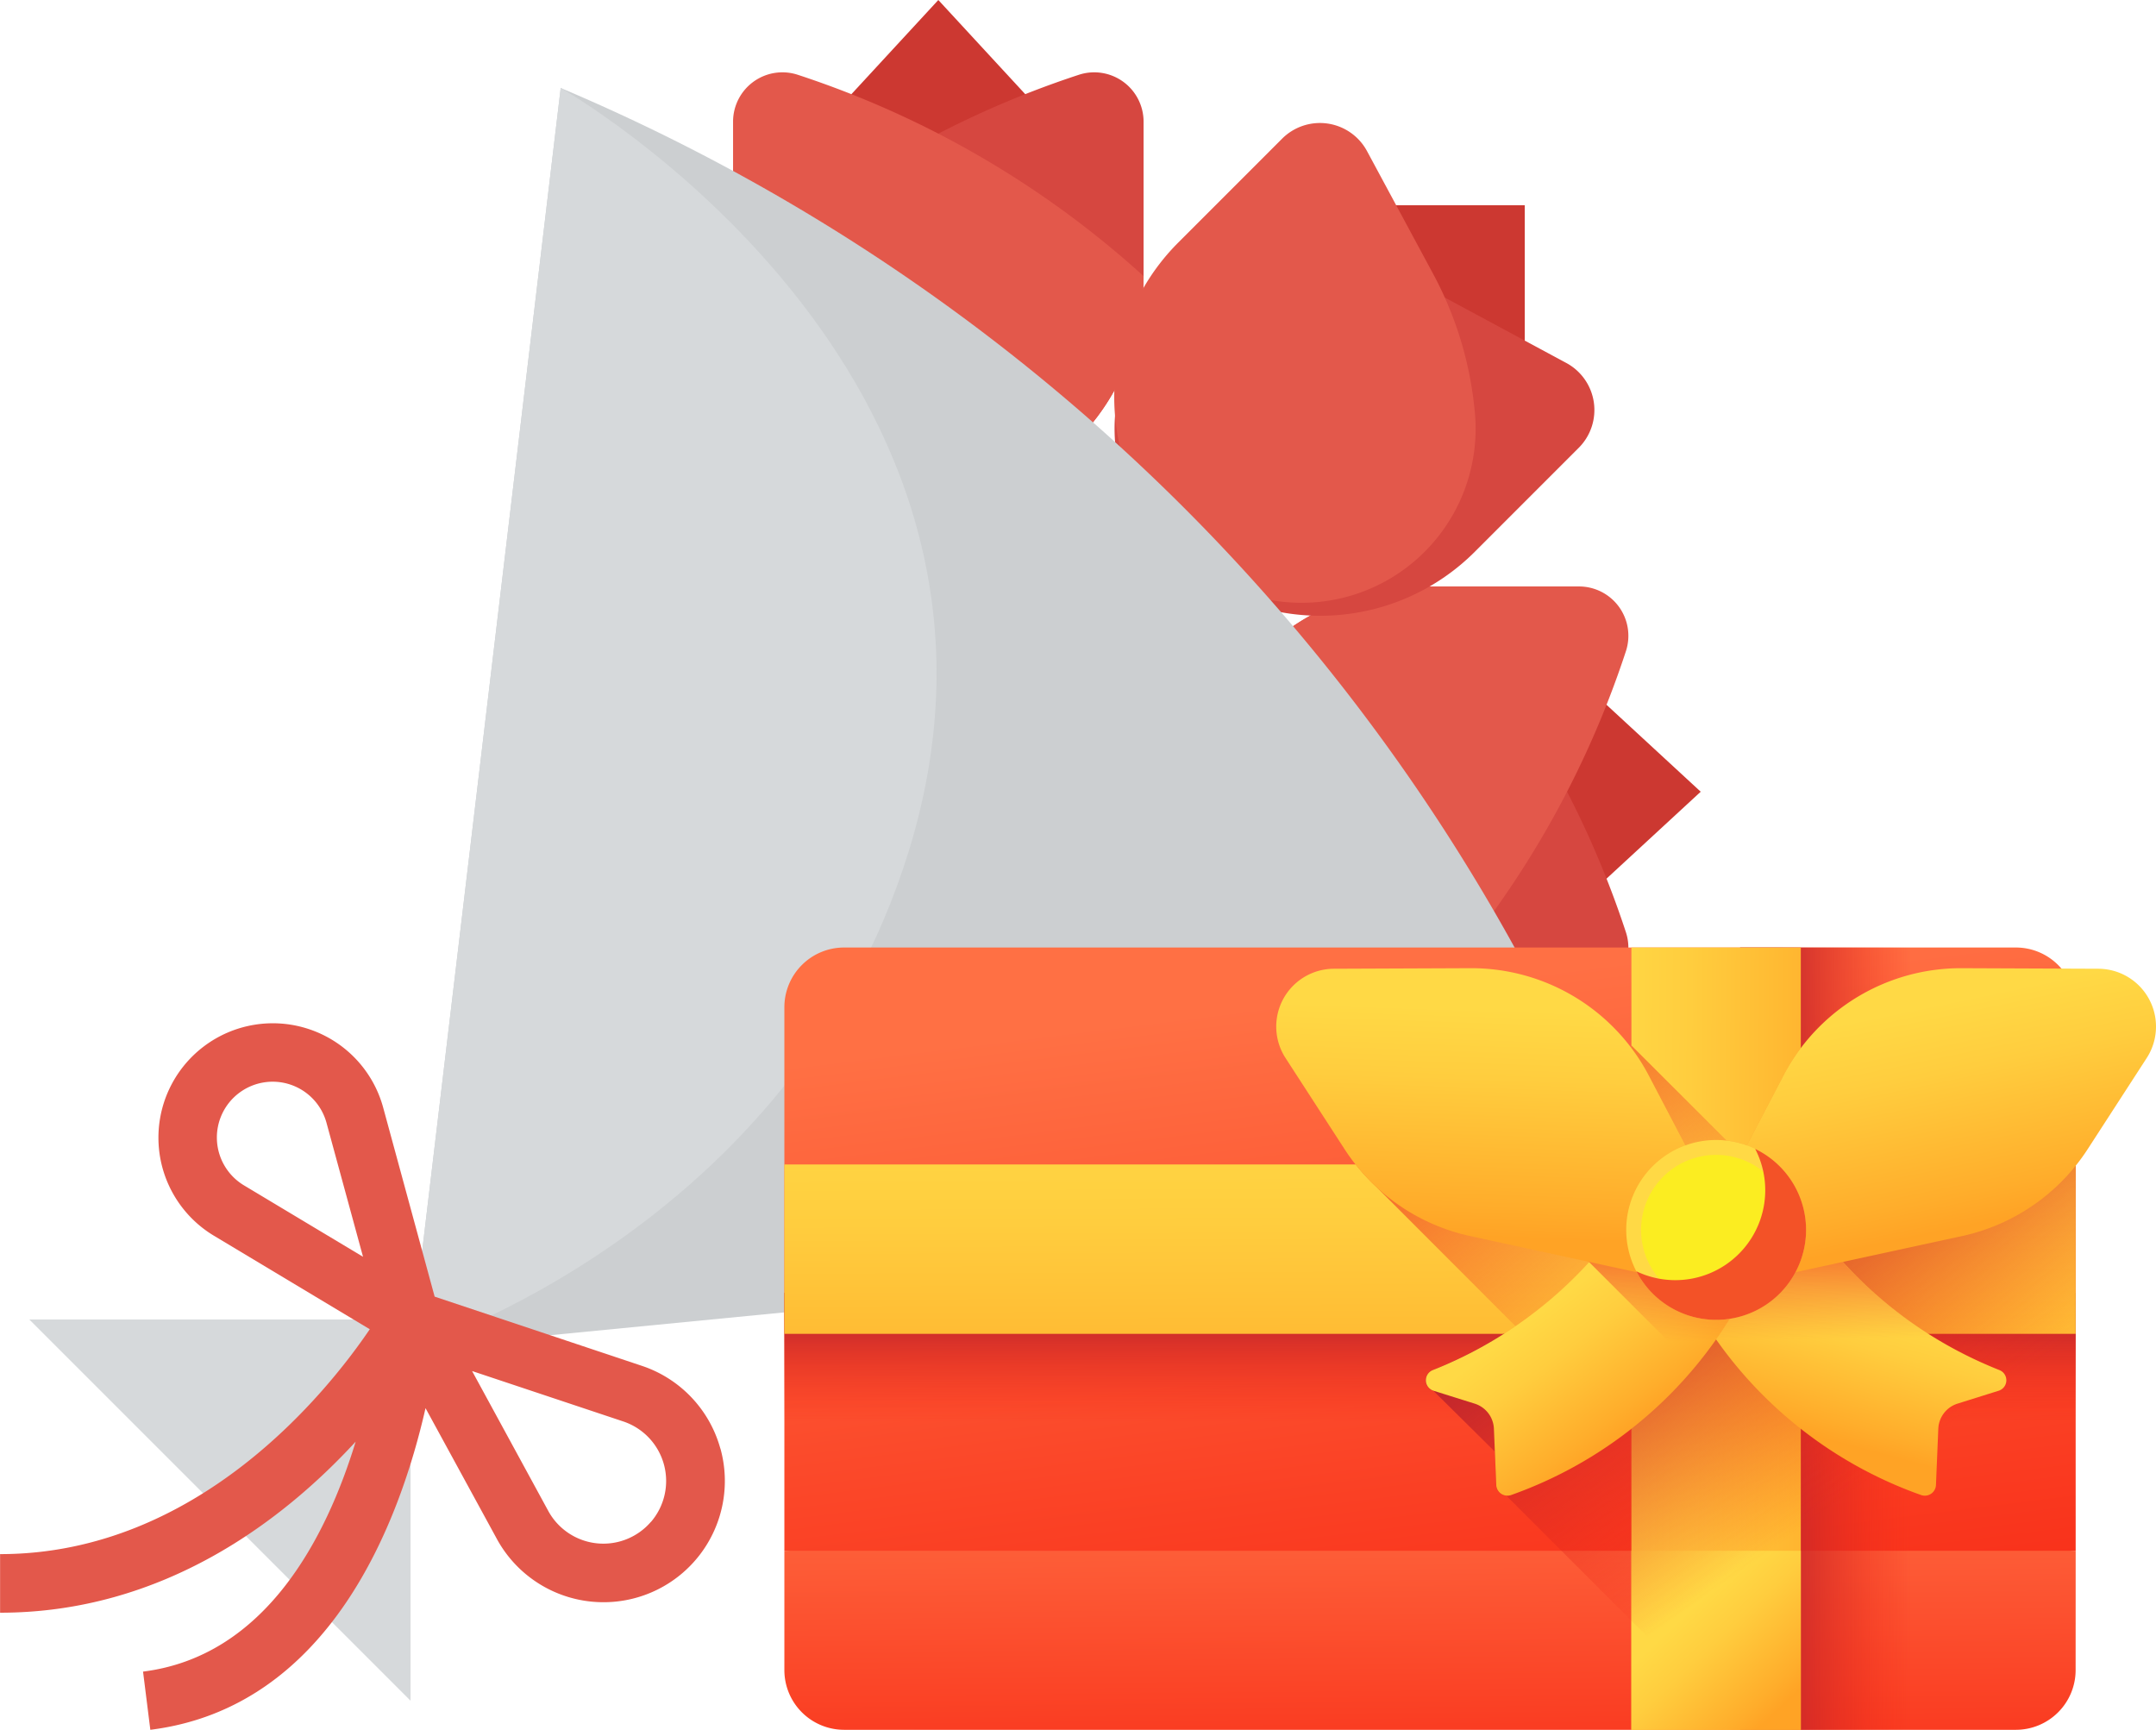 <svg xmlns="http://www.w3.org/2000/svg" xmlns:xlink="http://www.w3.org/1999/xlink" width="77.277" height="62" viewBox="0 0 77.277 62"><defs><linearGradient id="a" x1="0.444" y1="-0.438" x2="0.573" y2="1.565" gradientUnits="objectBoundingBox"><stop offset="0" stop-color="#ff7044"/><stop offset="1" stop-color="#f82814"/></linearGradient><linearGradient id="b" x1="0.382" y1="0.091" x2="0.693" y2="1.261" xlink:href="#a"/><linearGradient id="c" x1="0.5" y1="0.5" x2="0.5" y2="0.09" gradientUnits="objectBoundingBox"><stop offset="0" stop-color="#f82814" stop-opacity="0"/><stop offset="1" stop-color="#c0272d"/></linearGradient><linearGradient id="d" x1="0.51" y1="0.5" x2="0.1" y2="0.5" xlink:href="#c"/><linearGradient id="e" x1="-0.16" y1="0.478" x2="1.462" y2="0.532" gradientUnits="objectBoundingBox"><stop offset="0" stop-color="#ffd945"/><stop offset="0.304" stop-color="#ffcd3e"/><stop offset="0.856" stop-color="#ffad2b"/><stop offset="1" stop-color="#ffa325"/></linearGradient><linearGradient id="f" x1="0.475" y1="-0.343" x2="0.542" y2="1.902" xlink:href="#e"/><linearGradient id="g" x1="0.346" y1="0.328" x2="0.856" y2="0.899" xlink:href="#e"/><linearGradient id="h" x1="0.52" y1="0.287" x2="0.243" y2="-0.068" gradientUnits="objectBoundingBox"><stop offset="0" stop-color="#f35227" stop-opacity="0"/><stop offset="1" stop-color="#f35227"/></linearGradient><linearGradient id="i" x1="0.739" y1="0.516" x2="0.397" y2="0.092" xlink:href="#c"/><linearGradient id="j" x1="0.542" y1="0.355" x2="0.417" y2="0.814" xlink:href="#e"/><linearGradient id="k" x1="0.38" y1="0.382" x2="0.683" y2="0.774" xlink:href="#e"/><linearGradient id="l" x1="0.501" y1="0.478" x2="0.494" y2="0.077" xlink:href="#h"/><linearGradient id="m" x1="0.395" y1="0.146" x2="0.598" y2="0.832" xlink:href="#e"/><linearGradient id="n" x1="-10.87" y1="-3.942" x2="-11.337" y2="-4.43" xlink:href="#h"/><linearGradient id="o" x1="0.518" y1="0.133" x2="0.482" y2="0.876" xlink:href="#e"/><linearGradient id="p" x1="-17.383" y1="-3.875" x2="-17.85" y2="-4.363" xlink:href="#h"/><linearGradient id="q" x1="-1.212" y1="5.148" x2="-1.169" y2="5.953" xlink:href="#e"/><linearGradient id="r" x1="-1.533" y1="6.547" x2="-1.533" y2="5.456" gradientUnits="objectBoundingBox"><stop offset="0" stop-color="#ffd945" stop-opacity="0"/><stop offset="1" stop-color="#fbed21"/></linearGradient><linearGradient id="s" x1="-36.77" y1="6.563" x2="-36.042" y2="5.218" xlink:href="#h"/></defs><g transform="translate(47.532 668)"><g transform="translate(345.468 -346.337)"><g transform="translate(-393 -321.663)"><path d="M389.192,178.824l5.292,4.884-5.292,4.884-5.293-4.884Zm0,0" transform="translate(-333.526 -155.331)" fill="#cc3831"/><path d="M328.469,167.357c0,4.063,3.573,7.357,7.972,7.357h5.536a1.769,1.769,0,0,0,1.682-2.312,34.373,34.373,0,0,0-7.217-12.4C332.042,160,328.469,163.294,328.469,167.357Zm0,0" transform="translate(-285.379 -138.98)" fill="#d64740"/><path d="M328.469,167.357c0-4.063,3.573-7.357,7.972-7.357h5.536a1.769,1.769,0,0,1,1.682,2.312,34.373,34.373,0,0,1-7.217,12.4c-4.4,0-7.972-3.294-7.972-7.357Zm0,0" transform="translate(-285.379 -138.98)" fill="#e3584b"/><path d="M219.293,5.292,224.177,0l4.884,5.292-4.884,5.292Zm0,0" transform="translate(-190.545)" fill="#cc3831"/><path d="M207.826,35.007c4.063,0,7.357-3.573,7.357-7.972V21.5a1.769,1.769,0,0,0-2.312-1.682,34.372,34.372,0,0,0-12.4,7.217C200.469,31.434,203.763,35.007,207.826,35.007Zm0,0" transform="translate(-174.194 -17.14)" fill="#d64740"/><path d="M207.826,35.007c-4.063,0-7.357-3.573-7.357-7.972V21.5a1.769,1.769,0,0,1,2.312-1.682,34.37,34.37,0,0,1,12.4,7.217C215.183,31.434,211.889,35.007,207.826,35.007Zm0,0" transform="translate(-174.194 -17.14)" fill="#e3584b"/><path d="M360.469,56h7.357v7.357h-7.357Zm0,0" transform="translate(-313.175 -48.643)" fill="#cc3831"/><path d="M306.4,80.059a7.835,7.835,0,0,0,11.082,0l3.719-3.72a1.916,1.916,0,0,0-.446-3.048l-4.4-2.37a12.954,12.954,0,0,0-4.975-1.494A6.241,6.241,0,0,0,306.4,80.059Zm0,0" transform="translate(-264.619 -60.284)" fill="#d64740"/><path d="M306.764,48.933a7.835,7.835,0,0,1,0-11.082l3.719-3.72a1.917,1.917,0,0,1,3.048.447l2.37,4.4a12.96,12.96,0,0,1,1.494,4.974,6.24,6.24,0,0,1-10.632,4.978Zm0,0" transform="translate(-264.531 -29.158)" fill="#e3584b"/><path d="M112.469,69.192,117.852,24A70.31,70.31,0,0,1,156.4,64.322l.21.566Zm0,0" transform="translate(-97.755 -20.847)" fill="#cccfd1"/><path d="M117.852,24l-5.383,45.192s13.663-4.2,17.867-17.867C135.639,34.09,117.852,24,117.852,24Zm0,0" transform="translate(-97.755 -20.847)" fill="#d6d9db"/><path d="M8.469,360l13.663,13.663V360Zm0,0" transform="translate(-7.418 -312.706)" fill="#d6d9db"/><path d="M26.288,294.326a4.343,4.343,0,0,0-2.817-2.965l-7.423-2.479L14.2,282.094a4.1,4.1,0,1,0-6.072,4.6l5.595,3.357c-1.516,2.235-6.152,8.06-13.251,8.06v2.1c5.859,0,10.155-3.317,12.745-6.131-1.051,3.437-3.225,7.692-7.621,8.242l.261,2.086c6.456-.807,8.943-7.477,9.864-11.529l2.557,4.688a4.352,4.352,0,0,0,3.363,2.244,4.486,4.486,0,0,0,.455.024,4.346,4.346,0,0,0,4.195-5.509ZM9.207,284.89a2,2,0,1,1,2.963-2.244l1.311,4.808ZM23.8,296.954a2.249,2.249,0,0,1-3.678-.388l-2.732-5.017,5.422,1.808a2.25,2.25,0,0,1,.989,3.6Zm0,0" transform="translate(-0.469 -242.408)" fill="#e3584b"/></g><g transform="translate(-364.886 -287.702)"><g transform="translate(0 0)"><path d="M46.284,327.551,22.8,326.876,0,327.551v4.275a2.141,2.141,0,0,0,2.141,2.141h42a2.141,2.141,0,0,0,2.141-2.141Z" transform="translate(0 -305.928)" fill="url(#a)"/><path d="M46.284,131.191H0V111.709a2.141,2.141,0,0,1,2.141-2.141h42a2.141,2.141,0,0,1,2.141,2.141Z" transform="translate(0 -109.568)" fill="url(#b)"/></g><path d="M0,237.965H46.284v9.246H0Z" transform="translate(0 -225.588)" fill="url(#c)"/><path d="M365.238,109.569h-9.889v28.038h9.889a2.14,2.14,0,0,0,2.14-2.14V111.71A2.141,2.141,0,0,0,365.238,109.569Z" transform="translate(-321.094 -109.569)" fill="url(#d)"/><g transform="translate(30.36 0)"><path d="M314.942,109.569h6.072v28.038h-6.072Z" transform="translate(-314.942 -109.569)" fill="url(#e)"/></g><path d="M0,190.229H46.284V196.3H0Z" transform="translate(0 -182.453)" fill="url(#f)"/><path d="M314.942,333.876h6.072v6.415h-6.072Z" transform="translate(-284.582 -312.253)" fill="url(#g)"/><path d="M238.241,156.331v-6.072h-9.853V146.09a7.186,7.186,0,0,0-.622.984l-1.311,2.5a3.214,3.214,0,0,0-.725-.172l-3.414-3.41v4.264h-9.882a7.2,7.2,0,0,0,.752.818l4.975,4.979c-.139.094-.28.186-.423.276h4.578V166.61l3.912,3.912h2.16V156.331h9.853Z" transform="translate(-191.957 -142.483)" fill="url(#h)"/><path d="M261.81,190.229v18.122a2.141,2.141,0,0,1-2.14,2.141H249.8L241.4,202.1a.391.391,0,0,1-.363-.373l-.05-1.208-2.2-2.179a.393.393,0,0,1-.029-.739,16.509,16.509,0,0,0,2.545-1.3h10.649v-6.072h9.853Z" transform="translate(-215.525 -182.453)" fill="url(#i)"/><g transform="translate(17.629 0.741)"><g transform="translate(5.364 8.185)"><path d="M351.343,208.382a15.1,15.1,0,0,1-7.365-6.221l-3.353,4.264a15.175,15.175,0,0,0,7.906,6.434.4.4,0,0,0,.534-.351l.084-2.025a.986.986,0,0,1,.691-.9l1.473-.462A.393.393,0,0,0,351.343,208.382Z" transform="translate(-330.782 -202.161)" fill="url(#j)"/><path d="M238.763,208.382a15.1,15.1,0,0,0,7.365-6.221l3.353,4.264a15.175,15.175,0,0,1-7.906,6.434.4.4,0,0,1-.534-.351l-.084-2.025a.986.986,0,0,0-.691-.9l-1.473-.462A.393.393,0,0,1,238.763,208.382Z" transform="translate(-238.518 -202.161)" fill="url(#k)"/></g><path d="M313.828,208.381a15.1,15.1,0,0,1-7.365-6.221l-2.793,3.551-2.793-3.551a18.846,18.846,0,0,1-1.769,2.338h0l3.773,3.773c.269-.325.532-.666.789-1.025a14.962,14.962,0,0,0,7.346,5.611.394.394,0,0,0,.534-.351l.084-2.025a.986.986,0,0,1,.691-.9l1.473-.462A.393.393,0,0,0,313.828,208.381Z" transform="translate(-287.903 -193.975)" fill="url(#l)"/><g transform="translate(0 0)"><g transform="translate(15.767)"><path d="M346.676,125.25l2.173-4.15a7.18,7.18,0,0,1,6.39-3.849l4.9.02a2.073,2.073,0,0,1,1.731,3.2l-2.117,3.268a7.18,7.18,0,0,1-4.5,3.113l-6.306,1.369A2.062,2.062,0,0,1,346.676,125.25Z" transform="translate(-346.436 -117.251)" fill="url(#m)"/><path d="M357.541,162.855a14.953,14.953,0,0,0-11,4.741,2.064,2.064,0,0,0,2.494,1.833l6.306-1.369a7.18,7.18,0,0,0,4.5-3.113l1.092-1.687A15.014,15.014,0,0,0,357.541,162.855Z" transform="translate(-346.532 -158.459)" fill="url(#n)"/></g><path d="M198.4,125.25l-2.173-4.15a7.18,7.18,0,0,0-6.39-3.849l-4.9.02a2.073,2.073,0,0,0-1.731,3.2l2.117,3.268a7.18,7.18,0,0,0,4.5,3.113l6.306,1.369A2.062,2.062,0,0,0,198.4,125.25Z" transform="translate(-182.872 -117.251)" fill="url(#o)"/><path d="M200.387,162.855a14.953,14.953,0,0,1,11,4.741,2.064,2.064,0,0,1-2.494,1.833l-6.306-1.369a7.18,7.18,0,0,1-4.5-3.113l-1.092-1.687A15.014,15.014,0,0,1,200.387,162.855Z" transform="translate(-195.629 -158.459)" fill="url(#p)"/><g transform="translate(12.545 6.158)"><path d="M319.453,184.308a3.222,3.222,0,1,1-3.268-3.176A3.222,3.222,0,0,1,319.453,184.308Z" transform="translate(-313.009 -181.132)" fill="url(#q)"/><path d="M323.916,189.312a2.689,2.689,0,1,1-2.727-2.65A2.689,2.689,0,0,1,323.916,189.312Z" transform="translate(-318.005 -186.128)" fill="url(#r)"/><path d="M321.011,184.448a3.223,3.223,0,0,1-4.262,4.384,3.223,3.223,0,1,0,4.262-4.384Z" transform="translate(-316.388 -184.128)" fill="url(#s)"/></g></g></g></g></g></g></svg>